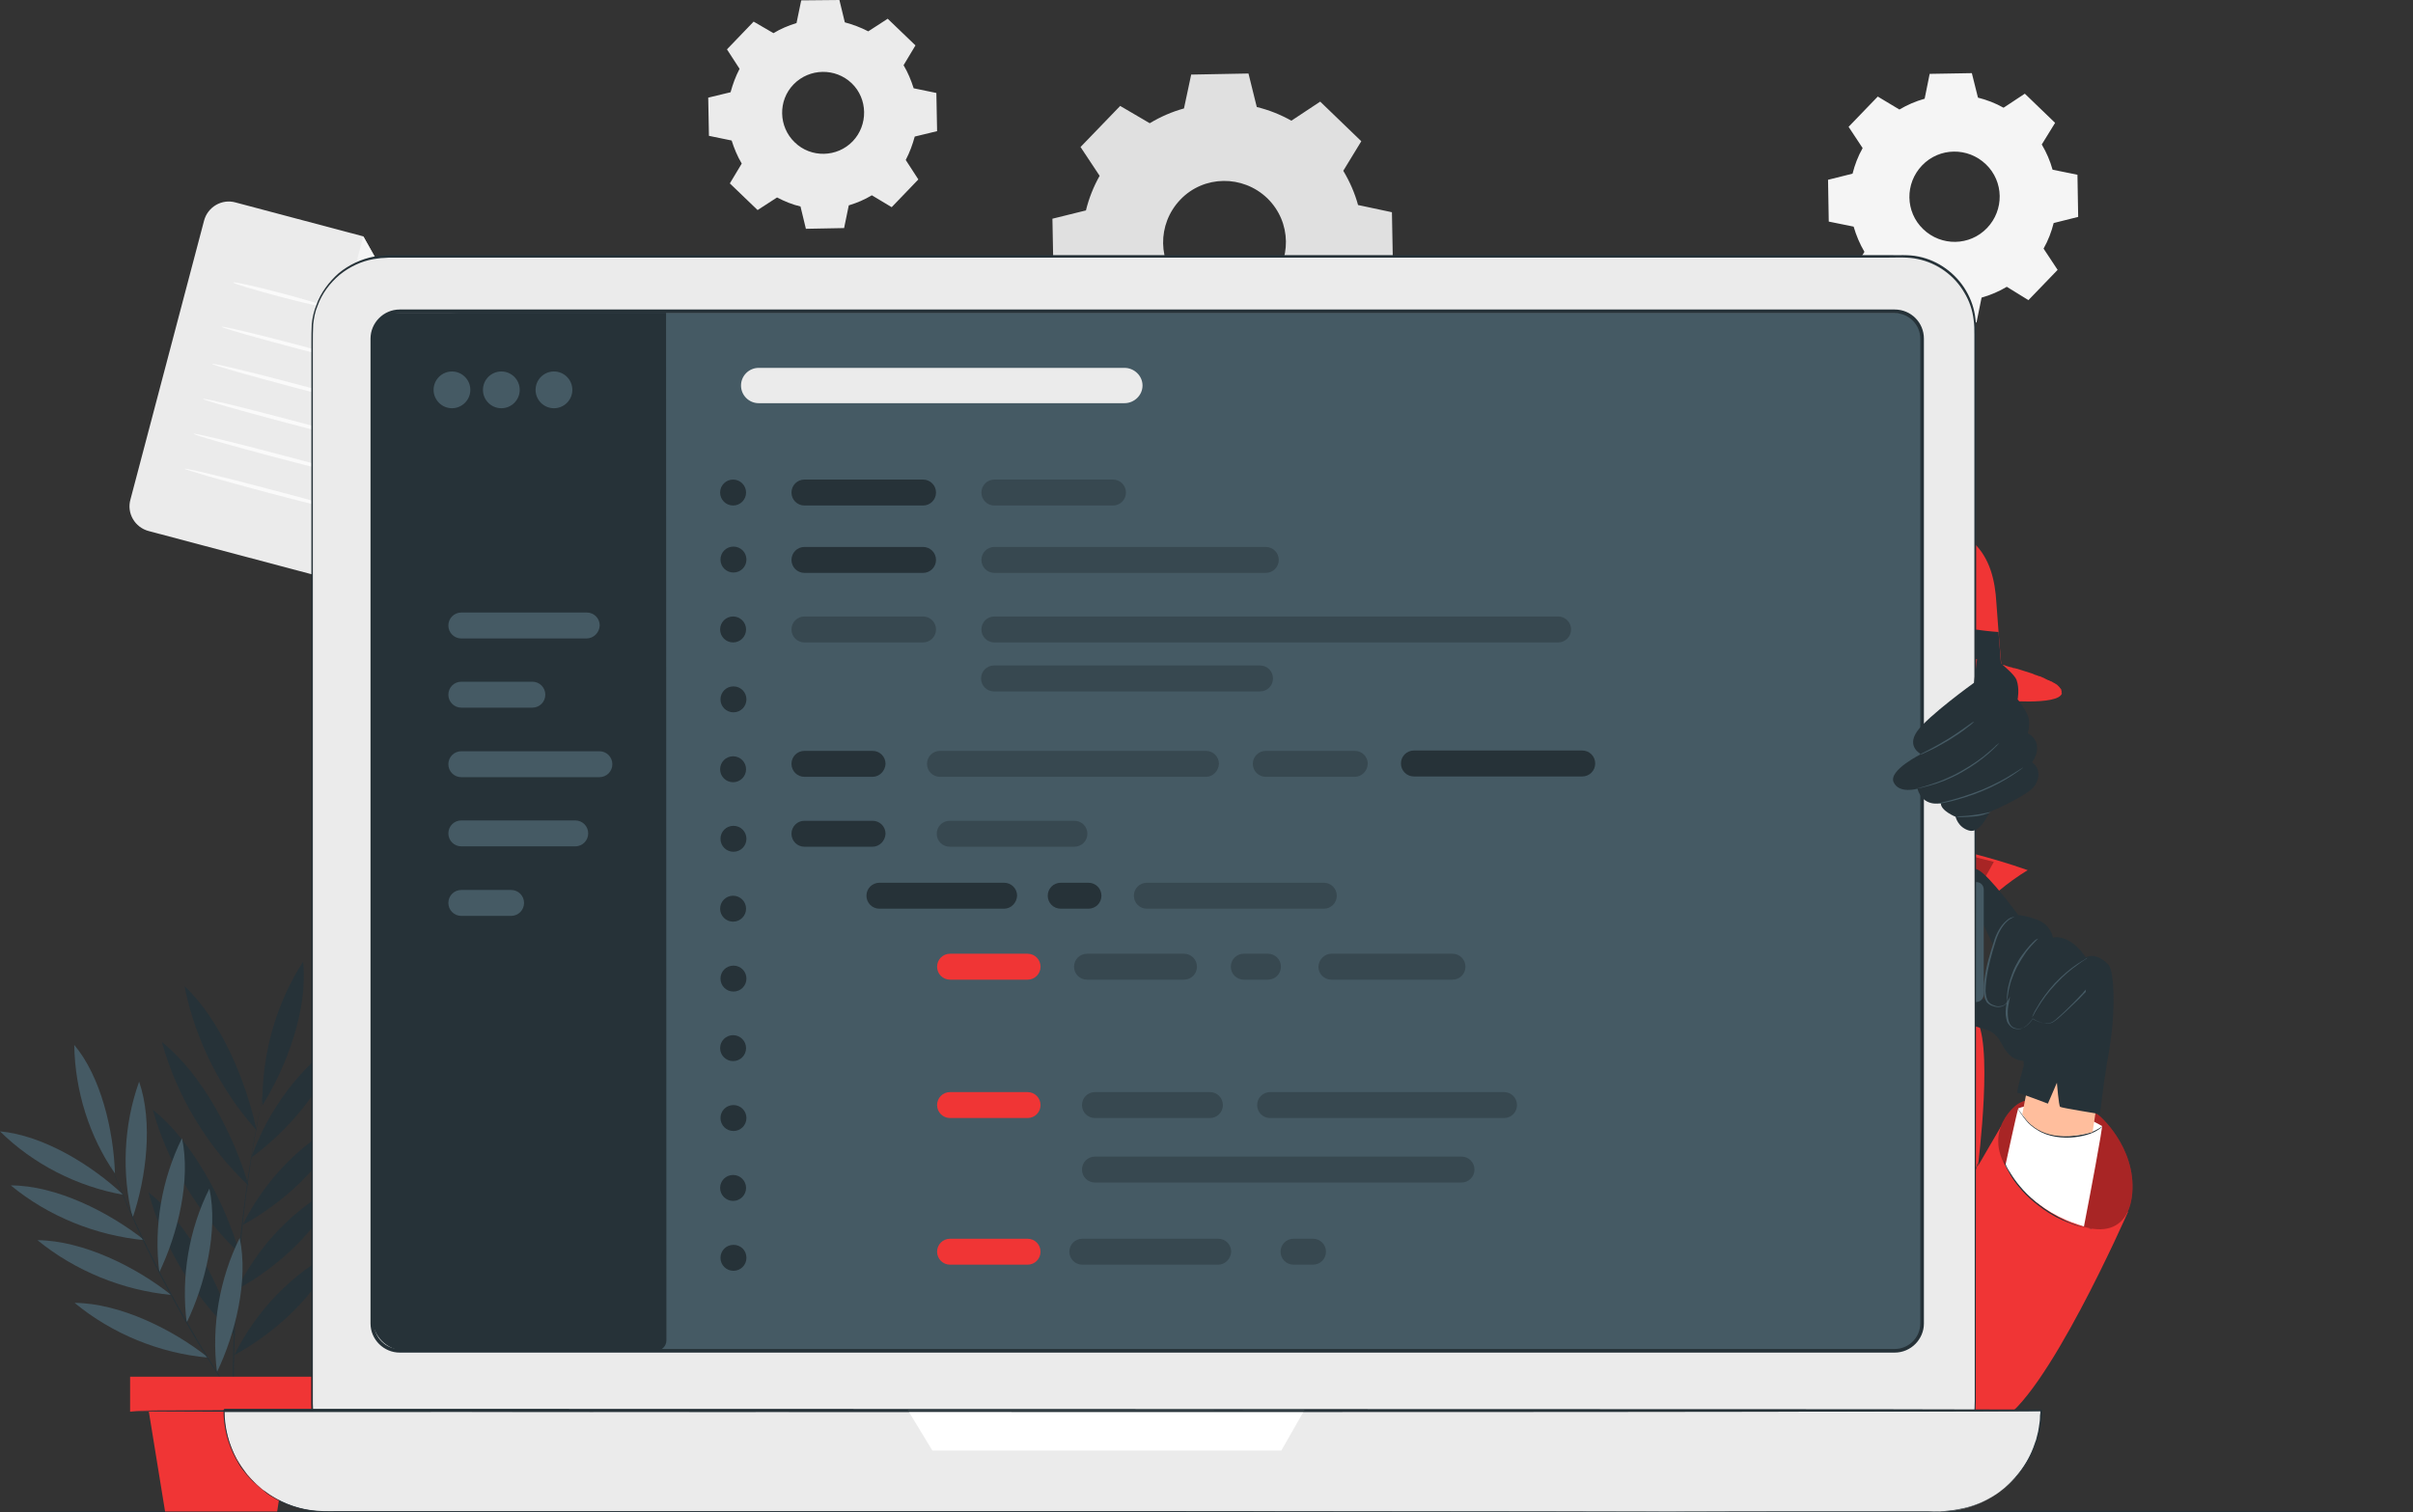 <?xml version="1.0" encoding="utf-8"?>
<!-- Generator: Adobe Illustrator 27.2.0, SVG Export Plug-In . SVG Version: 6.00 Build 0)  -->
<svg version="1.1" id="Layer_2_00000178191387531761777250000008950423724381620622_"
	 xmlns="http://www.w3.org/2000/svg" xmlns:xlink="http://www.w3.org/1999/xlink" x="0px" y="0px" viewBox="0 0 669.5 419.7"
	 style="enable-background:new 0 0 669.5 419.7;" xml:space="preserve">
<rect x="0" y="0" width="669.5" height="419.7" fill="#333333" stroke="none"/>
<style type="text/css">
	.st0{fill:#FFFFFF;}
	.st1{fill:#263238;}
	.st2{fill:#F03535;}
	.st3{opacity:0.3;enable-background:new    ;}
	.st4{fill:#FFBE9D;}
	.st5{fill:#EB996E;}
	.st6{opacity:0.4;enable-background:new    ;}
	.st7{opacity:0.3;}
	.st8{fill:#455A64;}
	.st9{fill:#E0E0E0;}
	.st10{fill:#EBEBEB;}
	.st11{fill:#F5F5F5;}
	.st12{fill:#FAFAFA;}
	.st13{opacity:0.2;}
		#whoisman{animation:slap 15s forwards infinite;transform-box:fill-box;transform-origin:bottom center}
      @-webkit-keyframes slap{0%{transform:translateX(0);}
      50%{transform:translateX(60%);} 
      75%{transform:translateX(-10%);} 
      100%{transform:translateX(0%);} 
      }
	#flash{animation:flash 1s forwards infinite;transform-box:fill-box;transform-origin:center center;opacity:0}
      @-webkit-keyframes flash{0%{transform:scale(0); opacity:1;}
      50%{transform:scale(1.8); opacity(1);} 
      100%{transform:scale(1.4); opacity(0);} 
      }
</style>
<g id="whoisman">
	<path class="st0" d="M470,242.4c0.2-0.7,10.4-5.7,10.4-5.7l35.3,21.7l-1,7.9c0,0,1.5,23,1,23.7c-0.5,0.7-15.3,41.8-15.6,43.3
		c-0.2,1.5,3.8,75.3,3.8,75.3h-41l-7.7-128.2L470,242.4z"/>
	<path class="st1" d="M494,301.2c0,0-10,51.6-12,65.4s-2.6,53.2-2.6,53.2h18.8c0,0,5.3-86.3,5-86.8c-0.3-0.5-2.7-31.5-2.7-31.5
		L494,301.2L494,301.2z"/>
	<path class="st1" d="M497.3,282.3c0,0,0,0.1-0.2,0.3c-0.1,0.2-0.3,0.5-0.5,0.8c-0.5,0.7-1.1,1.7-1.9,3c-0.8,1.3-1.8,2.8-3,4.5
		c-0.6,0.9-1.2,1.8-1.8,2.8c-0.6,1-1.2,2-1.9,3.1L488,297l-0.1-0.2c-2.4-3.4-4.7-7.4-6.9-11.8c-3.8-7.7-6.3-15-8.1-20.3
		c-0.9-2.6-1.6-4.8-2.1-6.3c-0.2-0.7-0.4-1.3-0.5-1.7c0-0.2-0.1-0.3-0.1-0.5c0-0.1,0-0.2,0-0.2c0,0,0,0,0.1,0.1
		c0,0.1,0.1,0.3,0.2,0.4c0.1,0.4,0.4,1,0.6,1.7c0.5,1.5,1.3,3.6,2.2,6.3c1.9,5.3,4.5,12.6,8.2,20.2c2.2,4.4,4.6,8.5,6.9,11.8h-0.3
		c0.7-1.1,1.3-2.1,1.9-3.1c0.6-1,1.2-1.9,1.8-2.8c1.2-1.7,2.2-3.2,3-4.5c0.8-1.2,1.5-2.2,2-2.9c0.2-0.3,0.4-0.6,0.5-0.8
		C497.2,282.4,497.3,282.3,497.3,282.3L497.3,282.3z"/>
	<path class="st2" d="M466.1,260.5c0,0,14.6,63.5,15.7,96c1,32.4,0.2,62.4,0.4,63.2l-18.6-0.2l-10.7-155.1L466.1,260.5L466.1,260.5z
		"/>
	<g>
		<path class="st2" d="M515.6,312.1c-0.1,0.6-0.3,1.2-0.4,1.9L515.6,312.1z"/>
		<path class="st2" d="M562.6,241.5c-10.3-3.6-20.9-6.3-31.6-7.9l-15.4,78.5c3.4-16,13.1-30.7,26.7-39.9c-1.5-1.4-3.7-2-5.6-1.5
			C542.1,258.7,551.3,248.4,562.6,241.5L562.6,241.5z"/>
		<path class="st3" d="M553.2,239.2c-1.9,3.5-4.6,8.6-10.8,14.9c-6.3,6.3-23.3,40.3-23.3,40.3l11.9-60.8L553.2,239.2L553.2,239.2z"
			/>
	</g>
	<g>
		<g>
			<g>
				<path class="st1" d="M481.2,215.2c-0.5-8-1-16-0.2-23.9s3.1-15.9,7.6-22.4c0.7-1,6-7.5,7.2-7.1c0.8,0.3-3.1,6.6-2.8,7.5
					c2.3,7.9,1.3,16.5-1.4,24.3S485.5,208.1,481.2,215.2"/>
				<path class="st4" d="M526.6,156.9l1.8,0.6c17.8,5.5,28.4,23.8,24.3,42c-3.8,16.9-8.2,35.6-11.1,44.4
					c-5.9,18.3-25.2,15.4-25.2,15.4c0,0-4,14.1-4,14.1l-14.8,7.8l-24.3-37.5l14.6-58.3C492.2,165.9,507.2,152.1,526.6,156.9
					L526.6,156.9z"/>
				<path class="st5" d="M516.4,259.3c0,0-11.8-2.9-21.7-14.5c0,0,1.5,15.6,20.3,19.6L516.4,259.3L516.4,259.3z"/>
				<path class="st1" d="M539,214c-0.4,1.4-1.9,2.2-3.3,1.9c-1.5-0.4-2.3-1.8-2-3.2c0.4-1.4,1.9-2.2,3.3-1.9
					C538.5,211.2,539.4,212.6,539,214z"/>
				<path class="st1" d="M515.1,208.2c-0.4,1.4-1.9,2.2-3.4,1.9c-1.5-0.4-2.4-1.8-2-3.2c0.4-1.4,1.9-2.2,3.3-1.9
					C514.6,205.3,515.5,206.8,515.1,208.2z"/>
				<path class="st1" d="M546.7,207.5c-0.4,0.2-2-1.8-4.8-2.7c-2.8-0.9-5.3-0.1-5.5-0.5c-0.1-0.2,0.4-0.7,1.5-1.1
					c1.1-0.4,2.8-0.5,4.5,0c1.8,0.6,3,1.7,3.7,2.6C546.8,206.7,546.9,207.4,546.7,207.5L546.7,207.5z"/>
				<path class="st1" d="M519,201.7c-0.5,0.2-2.5-2.1-4.8-2.7c-2.8-0.9-5.3-0.1-5.5-0.5c-0.1-0.2,0.4-0.7,1.5-1.1
					c1.1-0.4,2.8-0.5,4.5,0c1.8,0.6,3,1.7,3.7,2.6C519.1,200.9,519.2,201.6,519,201.7L519,201.7z"/>
				<path class="st1" d="M521.8,223.2c0-0.2,1.9,0.1,4.8,0.6c0.7,0.1,1.5,0.2,1.7-0.2c0.3-0.5,0.3-1.3,0.2-2.3
					c-0.1-1.9-0.3-4-0.4-6.1c-0.5-8.7-0.7-15.8-0.3-15.8s1.1,7,1.6,15.8c0.1,2.1,0.2,4.2,0.3,6.1c0,0.9,0.2,2-0.5,2.9
					c-0.4,0.5-1,0.7-1.5,0.7c-0.5,0-0.9-0.1-1.3-0.2C523.5,223.9,521.7,223.4,521.8,223.2L521.8,223.2z"/>
				<path class="st1" d="M521.2,198.5c-0.6,0.6-3.2-0.8-6.5-1.7c-3.4-1-6.3-1.1-6.5-1.9c-0.1-0.4,0.7-0.9,2-1.2
					c1.3-0.3,3.3-0.3,5.3,0.2c2,0.6,3.7,1.6,4.6,2.5C521.1,197.3,521.5,198.2,521.2,198.5z"/>
				<path class="st1" d="M548,197.4c-0.6,0.7-3,0-5.9-0.1c-2.9-0.1-5.3,0.4-5.9-0.2c-0.2-0.3,0.1-1,1.2-1.6c1-0.6,2.8-1.1,4.8-1.1
					c2,0.1,3.7,0.7,4.7,1.4C547.9,196.4,548.2,197.1,548,197.4L548,197.4z"/>
				<path class="st4" d="M485.2,199.5c-0.3-0.2-11.4-7.6-14.9,5c-3.5,12.7,9.9,13.6,10,13.2S485.2,199.5,485.2,199.5L485.2,199.5z"
					/>
				<path class="st5" d="M478.8,212.2c0-0.1-0.3,0.1-0.7,0.2c-0.4,0.1-1.1,0-1.7-0.4c-1.2-0.9-1.7-3.3-1.2-5.6
					c0.3-1.2,0.8-2.2,1.5-3c0.6-0.8,1.4-1.3,2.1-1.2c0.7,0,1.1,0.6,1.1,1c0.1,0.4-0.1,0.6,0,0.7c0,0,0.3-0.1,0.4-0.7
					c0-0.3,0-0.6-0.3-0.9c-0.2-0.3-0.6-0.6-1.1-0.7c-1-0.2-2.1,0.4-2.9,1.3c-0.8,0.9-1.4,2-1.7,3.3c-0.6,2.6,0,5.3,1.7,6.4
					c0.8,0.5,1.6,0.4,2.1,0.2C478.6,212.5,478.8,212.2,478.8,212.2L478.8,212.2z"/>
				<path class="st1" d="M550.1,176.3c2.4-0.6-2-8.9-6.5-12.5c-6.7-5.5-17.8-10.7-25.3-10.6c-9.1,0.1-17.3,2.5-23.6,9.1
					c-6.3,6.6-10.3,15.1-12.4,24c-0.6,2.7-1.1,5.6-0.3,8.2c1,3.3,4,5.9,2.8,9.8c-0.4,1.4-0.4,2.9,0.3,4.2c1.7,3.1,5.1,1.5,7-0.4
					c4.1-4.2,6-10.1,7.8-15.7c1.2-4,2.5-8.1,2.4-12.3c-0.1-2.3-0.5-4.6-0.5-6.8c0.1-2.3,0.8-4.7,2.6-6.1c0.3-0.2,0.8-0.5,1.3-0.8
					c4.4-2.2,9.7-1.8,13.8,1c6.5,4.4,17.7,11.5,21.5,9.9c5.5-2.3,7.2-4.2,7.2-4.2L550.1,176.3L550.1,176.3z"/>
			</g>
			<path class="st1" d="M510.2,227.5c0-0.2,0.5-0.6,1.4-0.6c0.9,0,2.2,0.3,3.3,1.1c1.1,0.8,1.8,1.8,2.2,2.5c0.4,0.7,0.5,1.3,0.3,1.4
				c-0.2,0.2-0.7-0.1-1.3-0.6s-1.4-1.2-2.3-1.9c-0.9-0.6-1.8-1.1-2.4-1.3C510.7,227.9,510.3,227.8,510.2,227.5L510.2,227.5z"/>
		</g>
		<path class="st6" d="M481.5,188.4c0,0,16.7,13.3,40.3,16.4c23.6,3.1,30.1-2.1,30.1-2.1c0.9-3.3,1.4-6.4,1.6-9.4
			c0,0-69.4-15.1-69.8-14.6S481.5,188.5,481.5,188.4L481.5,188.4z"/>
		<path class="st2" d="M521.1,145.1c-2,0.2-15.1-5.4-22-2.5c-6.9,2.9-18.1,32.3-18.1,32.3l-2,4.8l77,12.9c0,0-1.3-13.6-2.1-25.4
			C553.2,155.2,548.4,142.1,521.1,145.1z"/>
		<path class="st1" d="M546.5,155.5c0,0-0.4-0.1-1.1-0.4c-0.7-0.3-1.7-0.8-2.9-1.3c-2.4-1.1-5.8-2.5-9.6-3.9
			c-3.8-1.5-7.2-2.7-9.7-3.6c-1.2-0.4-2.2-0.8-3-1.1c-0.7-0.3-1.1-0.4-1.1-0.4c0,0,0.4,0.1,1.1,0.3c0.7,0.2,1.7,0.6,3,1
			c2.5,0.8,6,2.1,9.8,3.5c3.8,1.5,7.2,2.9,9.6,4.1c1.2,0.6,2.2,1,2.8,1.4C546.1,155.3,546.5,155.5,546.5,155.5L546.5,155.5z"/>
		<path class="st1" d="M555.2,184.4c-24-0.8-50.3-5.1-73.1-12.8l3.9-8.6c0,0,53.2,11.5,68.5,12.4L555.2,184.4L555.2,184.4z"/>
		<path class="st3" d="M485.5,224.2l16-37.8c-6.9-1.1-13.2-2.5-18.8-4.1c0,0-2.3,8.3-2,15.2c0,0-7.7-2.9-10.4,7
			c-2.7,9.9,4.9,13.1,9.5,13.3l-0.6,2.4L485.5,224.2L485.5,224.2z"/>
		<g>
			<path class="st2" d="M572,192.2c0-0.1,0-0.2,0-0.3c0,0,0,0,0-0.1c0-0.1-0.1-0.2-0.1-0.3c0,0,0-0.1,0-0.1c0-0.1-0.1-0.2-0.2-0.3
				c0,0,0-0.1-0.1-0.1c-0.1-0.1-0.1-0.2-0.2-0.3c0,0,0,0-0.1-0.1c-0.1-0.1-0.2-0.2-0.3-0.3c0,0-0.1-0.1-0.1-0.1
				c-0.1-0.1-0.2-0.2-0.4-0.3c0,0-0.1-0.1-0.2-0.1c-0.1-0.1-0.2-0.2-0.3-0.2c-0.1,0-0.1-0.1-0.2-0.1c-0.2-0.1-0.3-0.2-0.5-0.3
				c-0.1-0.1-0.2-0.1-0.3-0.1c-0.1-0.1-0.2-0.1-0.4-0.2c-0.1-0.1-0.2-0.1-0.3-0.1c-0.2-0.1-0.4-0.2-0.6-0.3
				c-0.1-0.1-0.3-0.1-0.4-0.2c-0.1-0.1-0.2-0.1-0.4-0.2c-0.2-0.1-0.5-0.2-0.7-0.3c-0.1-0.1-0.2-0.1-0.4-0.1
				c-0.2-0.1-0.3-0.1-0.5-0.2c-0.1,0-0.2-0.1-0.3-0.1c-0.3-0.1-0.7-0.2-1-0.4c-0.1,0-0.2-0.1-0.3-0.1c-0.7-0.2-1.5-0.5-2.2-0.7
				c-0.1,0-0.2-0.1-0.3-0.1c-0.5-0.2-1.1-0.3-1.6-0.5c0,0,0,0-0.1,0c-0.3-0.1-0.6-0.2-0.9-0.2c-0.1,0-0.1,0-0.2-0.1
				c-0.6-0.1-1.2-0.3-1.8-0.5c-0.1,0-0.2,0-0.2-0.1c-0.3-0.1-0.7-0.2-1-0.2l0,0c-6.9-1.7-15.9-3.4-27.2-5.1l-16-3.1l-1,2.3
				c0,0-6.6,0.5-12.5,2.9c-3.9,1.5-3.2,3-2.6,3.8c21.9,4.2,58.4,9,58.4,9s16.7,1.7,17.6-1.9C571.9,192.5,572,192.4,572,192.2
				C572,192.3,572,192.2,572,192.2L572,192.2z"/>
			<path class="st3" d="M515.2,168.9c0,0,9-18.6,6.1-21.5c-1.2-1.2-4.7-3.1-8.6-4.4c-4.2-1-9.1-1.8-12.7-0.7c-1.1,0.4-2.1,1-3,1.9
				c0,0,0,0.1-0.1,0.1c-0.2,0.2-0.4,0.4-0.5,0.6c0,0,0,0.1-0.1,0.1c-0.2,0.2-0.4,0.4-0.5,0.6c0,0-0.1,0.1-0.1,0.1
				c-0.2,0.2-0.3,0.4-0.5,0.6c-0.1,0.1-0.1,0.2-0.2,0.2c-0.1,0.2-0.2,0.3-0.4,0.5c-0.1,0.1-0.2,0.3-0.3,0.5
				c-0.1,0.1-0.1,0.2-0.2,0.3c-4.1,6-8.4,15.7-10.9,21.7c-0.4,0.9-0.5,1.4-0.5,1.4h0c0,0,0,0,0,0l-1.1-0.2l30.6,5.9L515.2,168.9
				L515.2,168.9z"/>
			<path class="st2" d="M498.6,181.6c5.9-2.3,12.5-2.9,12.5-2.9l1-2.3l-30.6-5.9c0,0-24.5-3.4-11.2,5.9c0.6,0.4,3.1,2.9,12.4,5.9
				c2.8,0.9,7.5,2,13.2,3.1C495.4,184.7,494.7,183.2,498.6,181.6L498.6,181.6z"/>
			<path class="st3" d="M498.6,181.6c5.9-2.3,12.5-2.9,12.5-2.9l1-2.3l-30.6-5.9c0,0-24.5-3.4-11.2,5.9c0.6,0.4,3.1,2.9,12.4,5.9
				c2.8,0.9,7.5,2,13.2,3.1C495.4,184.7,494.7,183.2,498.6,181.6L498.6,181.6z"/>
		</g>
	</g>
	<path class="st3" d="M479.8,217.8c0,0,35.4,18.7,30.9,22.7S490,259.6,490,259.6s8.2,7.5,6.6,11.4c-1.5,3.9-14.1,38.8-17,64
		c0,0-4.1-14.7-3.7-27.5c0.5-12.8-1.4-69.8-1.4-69.8l4.7-17.4L479.8,217.8L479.8,217.8z"/>
	<path class="st2" d="M450.6,252.8c1.5-0.3,17.8-14.9,17.8-14.9l-0.9-25.1c0,0,32.5,19.6,36.4,25.7l-18.4,19.8l4.5,7.5
		c0,0-13.7,33.8-11.1,66S450.6,252.8,450.6,252.8L450.6,252.8z"/>
	<path class="st2" d="M531.1,273.1c1.3-0.5-16.9-7.2-16.9-7.2s-21.3,80.6-21.3,109c0,0-6.6,45.3-5.6,44.9c1.1-0.4,43.8,0,43.8,0
		c-0.5-0.8-1.7-99-2.1-100.4S529.8,273.6,531.1,273.1z"/>
	<path class="st2" d="M555.2,312.6l-6.4,11c0,0,4.6-36.2-1-41.2c-5.6-5-17.2-12.1-18.6-12.5c-1.4-0.4-5.1,101.3-1,113.6
		s13.5,16.4,26.3,11c12.8-5.4,35.9-58.1,35.9-58.1L555.2,312.6L555.2,312.6z"/>
	<path class="st2" d="M559.1,307c-0.8,0.7-12.2,10.4,3.8,24.2c16,13.8,27.6,12.8,28.7,0s-9.2-21.9-9.8-22S565.4,301.5,559.1,307z"/>
	<path class="st3" d="M559.1,307c-0.8,0.7-12.2,10.4,3.8,24.2c16,13.8,27.6,12.8,28.7,0s-9.2-21.9-9.8-22S565.4,301.5,559.1,307z"/>
	<path class="st0" d="M563,332.1c5.8,5,10.9,7,15.2,8.3c1.6-8.2,5.3-27.8,5-27.9c-0.3-0.1-13.7-8.4-23.2-4.9
		c-0.2,0.1-3.6,15.9-3.6,15.9C557.7,325.9,559.9,329.4,563,332.1L563,332.1z"/>
	<path class="st1" d="M531.6,367c0,0,0-0.2,0-0.5c0-0.4,0.1-0.8,0.1-1.4c0-0.3,0-0.6,0.1-1s0.1-0.8,0.2-1.2c0.2-0.9,0.2-1.8,0.5-2.9
		c0.2-1.1,0.5-2.2,0.9-3.4c0.3-1.2,0.8-2.5,1.3-3.9c1-2.7,2.3-5.6,3.7-8.5c1.5-3,2.9-5.8,4.2-8.3c1.3-2.5,2.5-4.8,3.4-6.8
		c0.5-1,0.9-1.9,1.2-2.6c0.4-0.8,0.7-1.5,0.9-2c0.2-0.5,0.4-1,0.5-1.3c0.1-0.3,0.2-0.4,0.2-0.4s0,0.2-0.1,0.5
		c-0.1,0.3-0.3,0.8-0.5,1.3c-0.2,0.6-0.5,1.3-0.8,2c-0.3,0.8-0.7,1.7-1.2,2.7c-0.9,2-2,4.3-3.3,6.8c-1.3,2.5-2.8,5.3-4.2,8.3
		c-1.5,3-2.7,5.8-3.7,8.5c-0.5,1.3-1,2.6-1.3,3.8c-0.4,1.2-0.7,2.4-0.9,3.4c-0.3,1-0.4,2-0.6,2.9c-0.1,0.4-0.2,0.8-0.2,1.2
		c0,0.4-0.1,0.7-0.1,1c-0.1,0.6-0.1,1-0.2,1.4C531.7,366.8,531.6,367,531.6,367L531.6,367z"/>
	<path class="st1" d="M534.6,374.8c0,0-0.1-0.4-0.2-1s-0.2-1.6-0.3-2.8c-0.2-2.4-0.2-5.7,0-9.3c0.3-3.6,0.8-6.9,1.4-9.2
		c0.3-1.2,0.5-2.1,0.7-2.7c0.2-0.6,0.3-1,0.3-1s0,0.4-0.2,1c-0.2,0.6-0.4,1.6-0.6,2.7c-0.5,2.3-1,5.6-1.3,9.2
		c-0.3,3.6-0.2,6.9-0.1,9.3c0,1.2,0.1,2.1,0.2,2.8C534.6,374.4,534.7,374.8,534.6,374.8L534.6,374.8z"/>
	<path class="st1" d="M535.4,276.4c0,0,0,0.1-0.1,0.2c-0.1,0.2-0.2,0.4-0.4,0.7c-0.4,0.6-0.9,1.5-1.6,2.6c-1.4,2.3-3.4,5.6-5.9,9.7
		c-2.5,4.1-5.4,9-8.5,14.5c-1.6,2.8-3.2,5.7-4.7,8.8c-1.5,3.1-3,6.3-4.4,9.7c-5.8,13.4-9.9,26-12.7,35.2c-1.4,4.6-2.4,8.3-3.1,10.9
		c-0.3,1.3-0.6,2.3-0.8,3c-0.1,0.3-0.1,0.6-0.2,0.8s-0.1,0.3-0.1,0.3c0,0,0-0.1,0-0.3c0-0.2,0.1-0.4,0.2-0.8c0.1-0.7,0.4-1.7,0.7-3
		c0.6-2.6,1.6-6.4,3-11c2.7-9.2,6.9-21.8,12.6-35.3c1.4-3.4,2.9-6.6,4.4-9.7c1.5-3.1,3.2-6,4.7-8.8c3.1-5.5,6.1-10.4,8.6-14.5
		s4.6-7.4,6-9.6c0.7-1.1,1.3-2,1.7-2.6c0.2-0.3,0.3-0.5,0.4-0.7C535.4,276.4,535.4,276.4,535.4,276.4L535.4,276.4z"/>
	<path class="st3" d="M494.7,365.3c0.2-0.8,14.5-44,25.1-58.5s13.9-22.6,13.6-22.6s10.7-1.8,10.7-1.8l-7-9c0,0-20.2,31.7-29,52.5
		C499.6,346,494.7,365.3,494.7,365.3L494.7,365.3z"/>
	<path class="st3" d="M468.4,238l-0.9-25.1c6,3.5,14.2,8.9,22.9,14.7c0.4,1.3-18,21-17.6,23.8c4.9,30.8,19.1,137.4,14.6,168.4h-17.7
		l-17-168.4L468.4,238L468.4,238z"/>
	<path class="st1" d="M538.4,303.6c0,0,0,0.1,0,0.2c0,0.2-0.1,0.4-0.1,0.6c-0.1,0.6-0.3,1.4-0.5,2.5c-0.5,2.1-1.2,5.2-1.9,9.1
		c-1.5,7.7-3.4,18.4-4.8,30.3c-0.7,6-1.2,11.6-1.6,16.8c-0.4,5.2-0.7,9.8-0.6,13.8c0.1,3.9,0.6,7.1,1.1,9.2c0.1,0.5,0.3,1,0.4,1.4
		c0.1,0.4,0.2,0.8,0.3,1c0.1,0.3,0.2,0.5,0.2,0.6c0,0.1,0.1,0.2,0.1,0.2c0,0-0.5-1.1-1.1-3.2c-0.6-2.1-1.1-5.3-1.3-9.2
		c-0.2-3.9,0.2-8.6,0.5-13.8c0.4-5.2,0.9-10.9,1.6-16.8c1.4-11.9,3.3-22.6,5-30.3c0.8-3.8,1.5-6.9,2-9.1c0.3-1,0.5-1.9,0.6-2.5
		c0.1-0.3,0.1-0.5,0.2-0.6C538.4,303.7,538.4,303.6,538.4,303.6L538.4,303.6z"/>
	<path class="st1" d="M506.8,296c0,0-0.5-0.7-1.1-2c-0.7-1.3-1.6-3-2.5-5c-0.5-1-0.9-1.9-1.3-2.8c-0.2-0.4-0.4-0.8-0.6-1.2
		c-0.2-0.4-0.4-0.7-0.6-1c-0.8-1.2-1.2-2-1.2-2c0,0,0.6,0.7,1.4,1.9c0.2,0.3,0.4,0.6,0.6,1c0.2,0.4,0.4,0.8,0.6,1.2
		c0.4,0.9,0.9,1.8,1.4,2.8c0.9,1.9,1.8,3.6,2.4,5C506.5,295.2,506.8,296,506.8,296L506.8,296z"/>
	<path class="st1" d="M494.4,301.9c-0.7-0.6-3.5-9.9-3.5-9.9s4-6.1,4.1-6.3c0.1-0.1,6.8,0.4,6.9,0.5c0.1,0.1,3.7,7.5,3.7,7.5
		s-4.6,7.5-5.2,8.1S494.5,301.9,494.4,301.9L494.4,301.9z"/>
	<g class="st7">
		<path d="M536.3,312.7c1.7,4,1.8,7.7,1.5,12.1c-0.3,4.3-1.3,8.6-2.2,12.9c-2.3,9.9-4.1,18.2-6.7,28c0,0,1.7-11.9,1.8-20.1
			S536.3,312.7,536.3,312.7L536.3,312.7z"/>
	</g>
	<path class="st1" d="M583.2,312.7c0,0-0.1,0.1-0.2,0.2c-0.1,0.1-0.3,0.3-0.6,0.5c-0.6,0.4-1.4,0.9-2.6,1.3
		c-2.3,0.8-5.7,1.4-9.4,0.8c-1.8-0.3-3.6-0.9-5-1.8c-1.4-0.8-2.5-1.8-3.3-2.8c-0.8-0.9-1.3-1.8-1.7-2.3c-0.2-0.3-0.3-0.5-0.4-0.7
		c-0.1-0.2-0.1-0.2-0.1-0.2c0.1,0,0.7,1.3,2.4,3.1c0.8,0.9,1.9,1.9,3.3,2.6c1.4,0.8,3,1.4,4.8,1.7c3.6,0.5,7,0,9.3-0.7
		C582,313.7,583.1,312.6,583.2,312.7L583.2,312.7z"/>
	<path class="st1" d="M580.5,341c0,0-0.1,0-0.3,0c-0.3,0-0.6-0.1-0.9-0.1c-0.8-0.1-2-0.4-3.4-0.8c-1.4-0.5-3-1.1-4.8-2
		c-0.9-0.4-1.8-1-2.7-1.5c-0.9-0.6-1.8-1.2-2.7-1.9c-3.6-2.7-6.3-5.9-7.8-8.4c-0.7-1.3-1.3-2.3-1.6-3.1c-0.1-0.4-0.2-0.6-0.3-0.9
		c-0.1-0.2-0.1-0.3-0.1-0.3c0,0,0.1,0.1,0.2,0.3c0.1,0.2,0.2,0.5,0.4,0.9c0.3,0.8,0.9,1.8,1.7,3c1.6,2.5,4.2,5.6,7.8,8.3
		c0.9,0.7,1.8,1.3,2.7,1.9c0.9,0.5,1.8,1.1,2.6,1.5c1.7,0.9,3.3,1.6,4.7,2.1c1.4,0.5,2.5,0.8,3.3,0.9c0.4,0.1,0.7,0.1,0.9,0.2
		C580.4,340.9,580.5,340.9,580.5,341L580.5,341z"/>
	<g>
		<path class="st4" d="M563.3,299.2c-0.4,0.3-2.2,10-2.2,10c3.6,5.9,10.2,7.5,19.5,5l1.6-10.6l-12.2-7.8L563.3,299.2L563.3,299.2z"
			/>
		<path class="st1" d="M582.6,309.2c0.3-0.8,0.5-5.6,2.5-17.1c2.1-11.9,1.4-22.5,0-24.2c-1.4-1.7-4.2-3.4-6.4-2.2c0,0-4-6.4-9.1-5.5
			c0,0-0.5-3.5-4.3-4.9s-5.3-1.3-5.3-1.3s-8.2-11.2-11.2-12.6s-6,0.8-3.9,4.4s8.1,16.5,8.1,16.5s8.5,24.4,8.5,33.5
			c0,0-2.2,7.5-1.7,7.5s8.4,3,8.4,3l2.5-5.8c0,0,0.5,6.4,0.9,6.7S582.7,309.2,582.6,309.2L582.6,309.2z"/>
		<path class="st1" d="M540.4,277.2c-0.5,0.1-6,1.2-3.4,4.8c0,0,0.4,0.4,3.4,1.2c3,0.8,4.1,0.4,6.3,1.2c3.5,1.3,5.2,1.1,7.2,3.1
			c2,2,2.7,7.5,9,6.9c6.3-0.7,12-8.1,9.1-12S543.9,276.3,540.4,277.2L540.4,277.2z"/>
		<path class="st1" d="M558.9,254.1c-0.8,0-3.7,1.2-5.4,6.5c-1.7,5.3-4.8,16-1.2,17.9s4.8-0.9,4.8-0.9s-3.2,8.5,2.1,7.6
			c3.4-0.6,4.8-2.7,4.8-2.7s3.4,2.3,5.7,0.8s9.2-8.7,9.2-8.7L558.9,254.1L558.9,254.1z"/>
		<path class="st8" d="M578.8,274.5c0,0-0.1,0.1-0.2,0.3c-0.2,0.2-0.4,0.4-0.7,0.8c-0.6,0.6-1.5,1.6-2.7,2.8
			c-1.2,1.2-2.6,2.6-4.3,4.1c-0.4,0.4-0.9,0.8-1.4,1.1c-0.5,0.3-1.2,0.5-1.9,0.4c-1.3,0-2.6-0.6-3.8-1.3l0.2,0
			c-0.7,0.9-1.4,1.8-2.4,2.4c-0.2,0.2-0.5,0.3-0.8,0.4s-0.6,0.1-0.9,0.1c-0.6,0-1.3-0.1-1.8-0.5c-0.5-0.4-0.9-0.9-1.2-1.5
			c-0.2-0.6-0.3-1.2-0.4-1.9c-0.1-1.3,0.1-2.6,0.4-3.9c0,0,0,0,0-0.1l0.3,0.1c-0.3,0.6-0.7,1-1.2,1.3c-0.5,0.3-1.1,0.4-1.7,0.4
			c-0.6,0-1.1-0.2-1.7-0.4c-0.5-0.2-1-0.5-1.4-1c-0.6-1-0.8-2.1-0.8-3.1c0-1,0-2.1,0.2-3.1c0.5-4,1.6-7.4,2.5-10.2
			c0.8-2.9,2.2-5,3.5-6.1c0.6-0.6,1.2-0.9,1.7-1c0.2-0.1,0.4-0.1,0.5-0.1c0.1,0,0.2,0,0.2,0c0,0-0.2,0-0.6,0.2
			c-0.4,0.2-1,0.5-1.6,1.1c-1.2,1.1-2.5,3.2-3.3,6.1c-0.9,2.9-1.9,6.3-2.4,10.2c-0.1,1-0.2,2-0.2,3c0.1,1,0.2,2.1,0.8,2.9
			c0.3,0.4,0.7,0.7,1.2,0.9c0.5,0.2,1,0.4,1.5,0.4c0.5,0,1.1-0.1,1.5-0.3c0.5-0.2,0.8-0.7,1.1-1.1l0.7-1.3l-0.3,1.5c0,0,0,0,0,0.1
			c-0.3,1.2-0.4,2.5-0.3,3.8c0.1,1.2,0.4,2.5,1.4,3.1c0.5,0.3,1,0.4,1.6,0.4c0.6,0,1.1-0.1,1.6-0.4c1-0.6,1.7-1.4,2.3-2.3l0.1-0.1
			l0.1,0.1c1.1,0.7,2.4,1.2,3.7,1.3c0.6,0,1.2-0.1,1.7-0.4c0.5-0.3,1-0.7,1.4-1c1.7-1.5,3.2-2.9,4.3-4c1.2-1.1,2.1-2,2.7-2.7
			c0.3-0.3,0.5-0.5,0.7-0.7C578.7,274.5,578.7,274.5,578.8,274.5L578.8,274.5z"/>
		<path class="st8" d="M565.5,260.5c0,0-0.8,0.8-2,2.1c-0.6,0.7-1.3,1.5-1.9,2.5c-0.7,1-1.3,2.1-2,3.3c-0.6,1.2-1.1,2.4-1.5,3.6
			c-0.4,1.1-0.6,2.2-0.8,3c-0.3,1.8-0.4,2.9-0.5,2.9c0,0,0-0.3,0-0.8c0-0.5,0.1-1.2,0.2-2.1c0.1-0.9,0.4-2,0.7-3.1
			c0.4-1.1,0.8-2.4,1.4-3.6c0.6-1.2,1.3-2.4,2-3.3c0.7-1,1.4-1.8,2-2.5c0.6-0.7,1.2-1.2,1.5-1.5S565.5,260.5,565.5,260.5z"/>
		<path class="st8" d="M579.1,265.9c0,0-0.2,0.2-0.7,0.5s-1.2,0.8-2,1.4c-1.7,1.2-3.9,3-6,5.3c-2.2,2.3-3.8,4.6-4.9,6.4
			c-0.5,0.9-1,1.6-1.2,2.1c-0.3,0.5-0.5,0.8-0.5,0.8c0,0,0.1-0.3,0.3-0.8c0.2-0.5,0.6-1.3,1.2-2.2c1-1.8,2.7-4.2,4.8-6.5
			c2.2-2.3,4.4-4.1,6.2-5.3c0.9-0.6,1.6-1,2.1-1.3C578.8,266,579.1,265.8,579.1,265.9L579.1,265.9z"/>
		<g>
			<rect x="538.8" y="243.6" class="st8" width="8.1" height="2.2"/>
			<path class="st8" d="M502.9,244.8h45.4c1.2,0,2.1,0.9,2.1,2.1V276c0,1.2-1,2.1-2.1,2.1h-45.4c-1.4,0-2.6-1.2-2.6-2.6v-28.1
				C500.3,245.9,501.4,244.8,502.9,244.8L502.9,244.8z"/>
			<g>
				<path class="st3" d="M514,261.3c0.2-7.4,5.9-12.9,12.7-13.2c11.6-0.5,12.2,6.4,12,13.8c-0.1,5.2-1.8,10.5-5.7,12.7
					c-1.8,1-4.9,0.5-7,0.5C519.2,274.9,513.8,268.8,514,261.3L514,261.3z"/>
				<g>
					
						<ellipse transform="matrix(0.844 -0.536 0.536 0.844 -57.899 324.272)" class="st8" cx="528.8" cy="261.7" rx="13.5" ry="13.5"/>
					<path class="st1" d="M515.3,261.3c0,0,0,0.1,0,0.2c0,0.2,0,0.4,0,0.6c0,0.3,0,0.6,0.1,1c0.1,0.4,0.1,0.9,0.2,1.4
						c0.2,1,0.7,2.3,1.4,3.6c0.7,1.3,1.8,2.7,3.3,3.9c1.5,1.2,3.4,2.2,5.5,2.6c2.2,0.4,4.6,0.4,7-0.4c1.2-0.4,2.3-1,3.4-1.7
						c0.5-0.4,1-0.8,1.5-1.2c0.5-0.5,0.9-1,1.3-1.5c1.7-2.1,2.7-4.9,2.8-7.8c0-2.9-0.8-5.7-2.4-7.9c-0.4-0.6-0.8-1.1-1.3-1.6
						c-0.5-0.5-0.9-0.9-1.5-1.3c-1-0.8-2.2-1.5-3.3-1.9c-2.3-0.9-4.8-1.1-7-0.8c-2.2,0.3-4.1,1.2-5.7,2.3c-1.5,1.1-2.7,2.4-3.5,3.7
						c-0.8,1.3-1.3,2.5-1.6,3.5c-0.2,0.5-0.2,1-0.3,1.4c-0.1,0.4-0.1,0.8-0.1,1c0,0.3,0,0.5-0.1,0.6
						C515.3,261.2,515.3,261.3,515.3,261.3c0,0,0-0.1,0-0.2c0-0.2,0-0.4,0-0.6c0-0.3,0-0.6,0.1-1c0.1-0.4,0.1-0.9,0.3-1.4
						c0.2-1,0.8-2.3,1.6-3.6c0.8-1.3,2-2.7,3.5-3.8c1.6-1.1,3.5-2.1,5.8-2.4c2.2-0.3,4.8-0.2,7.2,0.8c1.2,0.4,2.4,1.1,3.4,1.9
						c0.5,0.4,1,0.9,1.5,1.4c0.5,0.5,0.9,1,1.3,1.6c1.6,2.3,2.5,5.2,2.5,8.1c-0.1,3-1.1,5.8-2.9,8c-0.4,0.6-0.9,1-1.4,1.5
						c-0.5,0.5-1,0.9-1.6,1.3c-1.1,0.8-2.3,1.4-3.5,1.8c-2.4,0.9-5,0.8-7.2,0.4c-2.2-0.5-4.2-1.5-5.7-2.7c-1.5-1.2-2.6-2.6-3.3-4
						c-0.7-1.3-1.2-2.6-1.4-3.7c-0.1-0.5-0.2-1-0.2-1.4c-0.1-0.4-0.1-0.8-0.1-1c0-0.3,0-0.5,0-0.6
						C515.3,261.4,515.3,261.3,515.3,261.3L515.3,261.3z"/>
				</g>
				<circle class="st1" cx="528.8" cy="261.7" r="10.4"/>
				<g class="st7">
					<path class="st0" d="M536.8,261.9c0.2-1.1,0-2.4-0.3-3.5c-1.6-3.6-5.8-5.8-9.7-5.1c-0.8,0.1-1.5,0.4-2.1,0.9
						c-0.5,0.6-0.8,1.4-0.4,2.1c0.4,0.8,1.5,1,2.3,1.2c1.5,0.5,2.8,1.4,3.6,2.6c0.6,0.8,1,1.8,1.7,2.6c0.6,0.8,1.6,1.5,2.6,1.4
						C535.6,264.1,536.5,263,536.8,261.9L536.8,261.9z"/>
				</g>
			</g>
			<rect x="540.2" y="246.4" class="st9" width="6.7" height="3.7"/>
			<path class="st3" d="M502.7,244.8h0.4v33.3h-0.4c-1.3,0-2.4-1.1-2.4-2.4v-28.4C500.3,245.9,501.4,244.8,502.7,244.8L502.7,244.8z
				"/>
			<path class="st1" d="M549.3,244.7c0,0.1-3,0.2-6.6,0.2s-6.6-0.1-6.6-0.2s3-0.2,6.6-0.2S549.3,244.6,549.3,244.7z"/>
		</g>
		<g id="flash">
			<path class="st0" d="M533.7,260.9c-2.1-0.9-3.7-2.8-4.1-5.1c-0.4,2.3-2,4.2-4.1,5.1c-0.4,0.2-1.4,0.5-1.4,0.5s1,0.3,1.4,0.5
				c2.1,0.9,3.7,2.8,4.1,5.1c0.4-2.3,2-4.2,4.1-5.1c0.4-0.2,1.4-0.5,1.4-0.5S534.1,261.1,533.7,260.9z"/>
			<g>
				<path class="st0" d="M529.6,251.1c-0.5,0-0.5,1.1-0.5,1.1v1.1c0,0,0,1.1,0.5,1.1s0.5-1.1,0.5-1.1v-1.1
					C530,252.2,530,251.1,529.6,251.1z"/>
				<path class="st0" d="M529.6,268.8c-0.5,0-0.5,1.1-0.5,1.1v1.1c0,0,0,1.1,0.5,1.1s0.5-1.1,0.5-1.1v-1.1
					C530,269.9,530,268.8,529.6,268.8z"/>
			</g>
			<g>
				<path class="st0" d="M540,261.6c0-0.5-1.1-0.5-1.1-0.5h-1.1c0,0-1.1,0-1.1,0.5s1.1,0.5,1.1,0.5h1.1
					C538.9,262.1,540,262.1,540,261.6z"/>
				<path class="st0" d="M522.3,261.6c0-0.5-1.1-0.5-1.1-0.5h-1.1c0,0-1.1,0-1.1,0.5s1.1,0.5,1.1,0.5h1.1
					C521.3,262.1,522.3,262.1,522.3,261.6z"/>
			</g>
			<g>
				<path class="st0" d="M521,252.8c-0.3,0.3,1.3,1.9,1.3,1.9l1.6,1.6c0,0,1.6,1.6,1.9,1.3c0.3-0.3-1.3-1.9-1.3-1.9l-1.6-1.6
					C522.9,254.1,521.3,252.5,521,252.8z"/>
				<path class="st0" d="M538.1,252.8c0.3,0.3-1.3,1.9-1.3,1.9l-1.6,1.6c0,0-1.6,1.6-1.9,1.3c-0.3-0.3,1.3-1.9,1.3-1.9l1.6-1.6
					C536.2,254.1,537.8,252.5,538.1,252.8z"/>
			</g>
			<g>
				<path class="st0" d="M538.1,270c0.3-0.3-1.3-1.9-1.3-1.9l-1.6-1.6c0,0-1.6-1.6-1.9-1.3c-0.3,0.3,1.3,1.9,1.3,1.9l1.6,1.6
					C536.2,268.7,537.8,270.3,538.1,270z"/>
				<path class="st0" d="M521,270c-0.3-0.3,1.3-1.9,1.3-1.9l1.6-1.6c0,0,1.6-1.6,1.9-1.3c0.3,0.3-1.3,1.9-1.3,1.9l-1.6,1.6
					C522.9,268.7,521.3,270.3,521,270z"/>
			</g>
		</g>
	</g>
</g>
<g id="Background_Complete">
	<path class="st9" d="M319,34.2c3-1.8,6.2-3.2,9.5-4.1l2-9.4l15.9-0.3l2.3,9.3c3.3,0.8,6.6,2.1,9.6,3.8l8-5.3l11.4,11l-5,8.2
		c1.8,3,3.2,6.2,4.1,9.5l9.4,2l0.3,15.9l-9.3,2.3c-0.8,3.3-2.1,6.6-3.8,9.6l5.3,8l-11,11.4l-8.2-5c-3,1.8-6.2,3.2-9.5,4.1l-2,9.4
		l-15.9,0.3l-2.3-9.3c-3.3-0.8-6.6-2.1-9.6-3.8l-8,5.3l-11.4-11l5-8.2c-1.8-3-3.2-6.2-4.1-9.5l-9.4-2L292,60.7l9.3-2.3
		c0.8-3.3,2.1-6.6,3.8-9.6l-5.3-8l11-11.4L319,34.2L319,34.2L319,34.2z M327.5,55.4c-6.5,6.8-6.4,17.5,0.4,24.1
		c6.8,6.5,17.5,6.3,24.1-0.4c6.5-6.8,6.4-17.5-0.4-24.1C344.8,48.5,334,48.6,327.5,55.4z"/>
	<path class="st10" d="M214.6,9.2c2-1.2,4.1-2.1,6.4-2.8l1.3-6.3L232.9,0l1.5,6.2c2.2,0.6,4.4,1.4,6.5,2.5l5.4-3.5l7.7,7.4l-3.3,5.5
		c1.2,2,2.1,4.2,2.8,6.4l6.3,1.3l0.2,10.6l-6.2,1.5c-0.6,2.2-1.4,4.4-2.5,6.5l3.5,5.4l-7.4,7.7l-5.5-3.3c-2,1.2-4.1,2.1-6.4,2.8
		l-1.3,6.3l-10.6,0.2l-1.5-6.2c-2.2-0.5-4.4-1.4-6.5-2.5l-5.4,3.5l-7.7-7.4l3.3-5.5c-1.2-2-2.1-4.2-2.8-6.4l-6.3-1.3l-0.2-10.6
		l6.2-1.5c0.6-2.2,1.4-4.4,2.5-6.5l-3.5-5.4l7.4-7.7L214.6,9.2L214.6,9.2L214.6,9.2z M220.2,23.4c-4.4,4.5-4.2,11.8,0.3,16.1
		c4.5,4.4,11.8,4.2,16.1-0.3s4.2-11.8-0.3-16.1C231.8,18.8,224.6,18.9,220.2,23.4z"/>
	<path class="st11" d="M527,30.4c2.2-1.3,4.5-2.3,7-3l1.4-6.9l11.7-0.2l1.7,6.8c2.4,0.6,4.8,1.5,7.1,2.8l5.9-3.9l8.4,8.1l-3.7,6
		c1.3,2.2,2.3,4.5,3,7l6.9,1.4l0.2,11.7l-6.8,1.7c-0.6,2.4-1.5,4.8-2.8,7.1l3.9,5.9l-8.1,8.4l-6-3.7c-2.2,1.3-4.5,2.3-7,3l-1.4,6.9
		l-11.7,0.2l-1.7-6.8c-2.4-0.6-4.8-1.5-7.1-2.8l-5.9,3.9l-8.4-8.1l3.7-6c-1.3-2.2-2.3-4.6-3-7l-6.9-1.4l-0.2-11.6l6.8-1.7
		c0.6-2.4,1.5-4.8,2.8-7.1l-3.9-5.9l8.1-8.4L527,30.4C527,30.4,527,30.4,527,30.4z M533.3,45.9c-4.8,5-4.7,12.9,0.3,17.7
		s12.9,4.7,17.7-0.3s4.7-12.9-0.3-17.7S538.1,40.9,533.3,45.9z"/>
	<g>
		<g>
			<path class="st10" d="M97.1,162.2l-55.8-14.8c-3.9-1-6.2-5-5.1-8.8l20.4-77.3c1-3.9,5-6.2,8.8-5.1l35.4,9.4l19.9,35.5l-14.8,56
				C104.9,161,101,163.3,97.1,162.2L97.1,162.2z"/>
			<path class="st11" d="M100.8,65.6l-5.8,21.8c-0.9,3.6,1.2,7.3,4.8,8.2l20.9,5.5C120.8,101.1,100.8,65.6,100.8,65.6z"/>
			<path class="st9" d="M94.8,89.3c0,0-1.7,5.2,3.9,8.5c0.2,0.1,0.4,0.2,0.7,0.3c2.6,1.2,19.7,9.2,19.8,8.7c0.1-0.4,1.5-5.8,1.5-5.8
				l-20.9-5.5C99.9,95.6,94.7,94,94.8,89.3z"/>
		</g>
		<path class="st12" d="M90.6,85.2c-0.1,0.3-5.9-1-13.1-2.9c-7.1-1.9-12.8-3.6-12.8-3.9s5.9,1,13.1,2.9C85,83.2,90.7,84.9,90.6,85.2
			z"/>
		<path class="st12" d="M104.1,101.9c-0.1,0.3-9.7-2-21.4-5.1S61.5,91,61.5,90.7c0.1-0.3,9.7,2,21.4,5.1S104.1,101.6,104.1,101.9z"
			/>
		<path class="st12" d="M105.2,113.2c-0.1,0.3-10.5-2.2-23.3-5.6c-12.8-3.4-23.1-6.3-23-6.6c0.1-0.3,10.5,2.2,23.3,5.6
			C94.9,109.9,105.2,112.9,105.2,113.2z"/>
		<path class="st12" d="M102.6,122.9c-0.1,0.3-10.5-2.2-23.3-5.6c-12.8-3.4-23.1-6.3-23-6.6c0.1-0.3,10.5,2.2,23.3,5.6
			C92.4,119.6,102.7,122.6,102.6,122.9z"/>
		<path class="st12" d="M100,132.6c-0.1,0.3-10.5-2.2-23.3-5.6c-12.8-3.4-23.1-6.3-23-6.6c0.1-0.3,10.5,2.2,23.3,5.6
			C89.8,129.3,100.1,132.3,100,132.6z"/>
		<path class="st12" d="M97.5,142.3c-0.1,0.3-10.5-2.2-23.3-5.6c-12.8-3.4-23.1-6.4-23-6.6c0.1-0.3,10.5,2.2,23.3,5.6
			C87.2,139,97.6,142,97.5,142.3z"/>
	</g>
</g>
<g id="Floor">
	<path class="st1" d="M669.5,419.5c0,0.1-149.1,0.3-332.9,0.3s-333-0.1-333-0.3s149.1-0.3,333-0.3S669.5,419.3,669.5,419.5z"/>
</g>
<g id="Plant">
	<g>
		<g>
			<g>
				<path class="st1" d="M65,376.1c10.9-5.9,23.1-16.6,27.9-28.8C81.1,353.4,71.2,363.6,65,376.1"/>
				<path class="st1" d="M65.7,357.9c10.9-5.9,23.1-16.6,27.9-28.8C81.8,335.2,71.9,345.4,65.7,357.9"/>
				<path class="st1" d="M67.3,340c10.9-5.9,23.1-16.6,27.9-28.8C83.4,317.3,73.5,327.5,67.3,340"/>
				<path class="st1" d="M69.7,321.3c10.1-7.4,21-19.7,24.2-32.4C83,296.5,74.4,308.1,69.7,321.3"/>
				<path class="st1" d="M72.8,306.8c6.8-10.9,12.7-26.8,11.3-39.9C76.6,278.5,72.6,292.6,72.8,306.8"/>
				<path class="st1" d="M71.2,313.7c-2.9-13.6-9.9-30.5-20-40C54.1,288.4,61.2,302.6,71.2,313.7"/>
				<path class="st1" d="M69,329.1c-4.1-14-12.8-30.9-24.1-39.9C49.1,304.3,57.6,318.4,69,329.1"/>
				<path class="st1" d="M66.5,347.9c-4.1-14-12.8-30.9-24.1-39.9C46.6,323.1,55.2,337.2,66.5,347.9"/>
				<path class="st1" d="M65.3,370.8c-4.1-14-12.8-30.9-24.1-39.9C45.3,346,53.9,360.1,65.3,370.8"/>
				<path class="st1" d="M73.1,304.1c0,0,0,0.1-0.1,0.2c0,0.2-0.1,0.4-0.2,0.7c-0.1,0.6-0.3,1.5-0.6,2.5c-0.5,2.2-1.1,5.4-1.8,9.4
					c-0.7,4-1.5,8.7-2.2,14c-0.7,5.3-1.4,11.1-2,17.2c-0.6,6.1-0.9,12-1.2,17.3c-0.2,5.3-0.3,10.1-0.4,14.1c0,4,0,7.3,0.1,9.5
					c0,1.1,0.1,2,0.1,2.6c0,0.3,0,0.5,0,0.7c0,0.1,0,0.2,0,0.2c0,0,0-0.1,0-0.2c0-0.2,0-0.4,0-0.7c0-0.6,0-1.5,0-2.6
					c0-2.2,0-5.5,0.1-9.5c0.1-4,0.2-8.8,0.4-14.1c0.3-5.3,0.7-11.1,1.2-17.3c0.6-6.1,1.2-11.9,1.9-17.2c0.7-5.3,1.4-10,2.1-14
					c0.7-4,1.3-7.2,1.7-9.4c0.2-1.1,0.4-1.9,0.5-2.5c0.1-0.3,0.1-0.5,0.1-0.7C73,304.1,73,304.1,73.1,304.1L73.1,304.1z"/>
			</g>
			<g>
				<path class="st8" d="M60.2,380.8c5.1-10.6,8.8-25.5,6.3-37.2C60.9,354.9,58.6,368.1,60.2,380.8"/>
				<path class="st8" d="M51.8,367.1c5.1-10.6,8.8-25.5,6.3-37.2C52.4,341.2,50.2,354.4,51.8,367.1"/>
				<path class="st8" d="M44.2,353.1c5.1-10.6,8.8-25.5,6.3-37.2C44.9,327.2,42.6,340.4,44.2,353.1"/>
				<path class="st8" d="M36.8,338c3.8-11.2,5.7-26.5,1.8-37.8C34.3,312.2,33.7,325.7,36.8,338"/>
				<path class="st8" d="M31.9,325.7c-0.4-12-3.9-26.9-11.3-35.7C20.8,302.8,24.8,315.5,31.9,325.7"/>
				<path class="st8" d="M34.2,331.6C25.4,323.3,12,315.1,0,314C9.2,323.1,21.4,329.3,34.2,331.6"/>
				<path class="st8" d="M40.1,344.2C30.2,336.4,15.6,329,3,329C13.4,337.6,26.6,342.9,40.1,344.2"/>
				<path class="st8" d="M47.5,359.4c-9.8-7.8-24.5-15.1-37.1-15.2C20.8,352.7,34,358.1,47.5,359.4"/>
				<path class="st8" d="M57.8,376.8c-9.8-7.8-24.5-15.1-37.1-15.2C31.1,370.2,44.3,375.6,57.8,376.8"/>
				<path class="st1" d="M30.8,323.5c0,0,0,0.1,0.1,0.2c0,0.1,0.1,0.3,0.2,0.6c0.2,0.5,0.5,1.2,0.8,2.1c0.7,1.9,1.8,4.5,3.2,7.8
					c2.8,6.6,7,15.5,12.2,25.1c2.6,4.8,5.2,9.3,7.6,13.4c2.5,4,4.7,7.6,6.7,10.6c2,3,3.6,5.4,4.8,7c0.6,0.8,1,1.4,1.3,1.9
					c0.1,0.2,0.3,0.4,0.4,0.5c0.1,0.1,0.1,0.2,0.1,0.1c0,0,0-0.1-0.1-0.2c-0.1-0.1-0.2-0.3-0.3-0.5c-0.3-0.5-0.7-1.1-1.3-1.9
					c-1.1-1.6-2.7-4.1-4.7-7c-2-3-4.2-6.6-6.6-10.6c-2.4-4.1-5-8.6-7.6-13.4c-5.2-9.6-9.4-18.5-12.3-25c-1.4-3.3-2.6-5.9-3.3-7.8
					c-0.4-0.9-0.7-1.6-0.9-2.1c-0.1-0.2-0.2-0.4-0.2-0.5C30.8,323.6,30.8,323.5,30.8,323.5L30.8,323.5z"/>
			</g>
		</g>
		<polygon class="st2" points="36.1,382.1 86.4,382.1 86.4,391.8 81.2,391.8 76.9,419.5 45.8,419.5 41.3,391.8 36.1,391.8 		"/>
		<path class="st1" d="M36.1,391.6c0-0.1,11.2-0.2,25-0.2s25,0.1,25,0.2s-11.2,0.2-25,0.2S36.1,391.7,36.1,391.6z"/>
	</g>
</g>
<g id="Device">
	<g>
		<g>
			<g>
				<path class="st10" d="M520.3,417h-406c-15.3,0-27.7-12.4-27.7-27.7V92.1c0-11.5,9.3-20.9,20.9-20.9h420.6
					c11,0,19.9,8.9,19.9,19.9v298.2C548,404.6,535.6,417,520.3,417L520.3,417z"/>
				<path class="st1" d="M520.3,417c0.1,0,0.4,0,1.1-0.1c0.7,0,1.8-0.1,3.2-0.3c2.8-0.5,7-1.5,11.6-4.7c2.3-1.6,4.6-3.8,6.6-6.5
					c2-2.8,3.7-6.2,4.5-10.2c0.2-1,0.3-2,0.5-3.1c0-1,0.1-2.1,0.1-3.2c0-2.2,0-4.5,0-6.8c0-4.7,0-9.7,0-15c0-42.3,0-103.6-0.1-179.3
					c0-18.9,0-38.8,0-59.4c0-10.3,0-20.9,0-31.6c0-1.3,0-2.7,0-4s0-2.7-0.2-4c-0.3-2.7-1.2-5.3-2.6-7.6c-2.7-4.7-7.5-8.2-12.9-9.3
					c-2.7-0.6-5.5-0.4-8.3-0.4c-2.8,0-5.6,0-8.5,0c-5.7,0-11.4,0-17.1,0c-11.5,0-23.2,0-35,0c-23.7,0,1.9,0-23.1,0
					c-100.1,0-210.1,0-325.6,0h-5.4c-0.9,0-1.8,0-2.7,0.1c-0.9,0-1.8,0.2-2.7,0.3c-3.5,0.6-6.8,2.2-9.5,4.4
					c-2.7,2.3-4.9,5.2-6.1,8.6c-0.7,1.6-1,3.4-1.2,5.1c-0.1,1.8-0.1,3.5-0.1,5.3c0,14.3,0,28.4,0,42.5c0,28.1,0,55.8,0,83.1
					c0,54.5,0,107,0,157c0,3.1,0,6.2,0,9.4c0,0.8,0,1.6,0,2.3l0.1,2.3c0.2,1.5,0.4,3,0.8,4.5c0.8,3,2.1,5.8,3.8,8.3
					c1.7,2.5,3.8,4.7,6.3,6.5c2.4,1.8,5.1,3.3,8,4.2c2.9,0.9,5.8,1.3,8.8,1.4c6,0,12,0,17.9,0c23.7,0,46.7,0,69,0
					c44.5,0,86,0,123.8,0C476.6,416.9,518.8,416.9,520.3,417c-1.4,0-43.7,0-195,0.1c-37.8,0-79.3,0-123.8,0c-22.2,0-45.3,0-69,0
					c-5.9,0-11.9,0-17.9,0c-3,0-6.1-0.5-9-1.4c-2.9-0.9-5.6-2.4-8.1-4.2c-2.4-1.9-4.6-4.1-6.4-6.6c-1.7-2.6-3-5.4-3.8-8.4
					c-0.4-1.5-0.7-3-0.8-4.6l-0.1-2.3c0-0.8,0-1.5,0-2.3c0-3.1,0-6.2,0-9.4c0-50,0-102.6,0-157c0-27.2,0-54.9,0-83.1
					c0-14.1,0-28.2,0-42.5c0-1.8,0-3.6,0.1-5.4c0.2-1.8,0.6-3.6,1.3-5.3c1.2-3.4,3.5-6.4,6.2-8.8c2.8-2.3,6.2-3.9,9.8-4.6
					c0.9-0.2,1.8-0.3,2.7-0.3c0.9-0.1,1.8-0.1,2.7-0.1h5.4c115.5,0,225.5,0,325.6,0c25,0-0.6,0,23.1,0c11.9,0,23.5,0,35,0
					c5.8,0,11.5,0,17.1,0c2.8,0,5.7,0,8.5,0c2.8,0.1,5.6-0.2,8.4,0.4c5.5,1.1,10.4,4.7,13.2,9.5c1.4,2.4,2.3,5,2.6,7.8
					c0.2,1.4,0.2,2.7,0.2,4.1c0,1.3,0,2.7,0,4c0,10.7,0,21.3,0,31.6c0,20.7,0,40.5,0,59.4c0,75.7-0.1,136.9-0.1,179.3
					c0,5.3,0,10.3,0,15c0,2.4,0,4.6,0,6.8c0,1.1-0.1,2.2-0.1,3.2c-0.2,1-0.3,2.1-0.5,3.1c-0.9,4-2.6,7.5-4.6,10.2
					c-2,2.8-4.3,5-6.6,6.6c-4.6,3.2-8.9,4.2-11.7,4.7c-1.4,0.3-2.5,0.3-3.2,0.3C520.7,416.9,520.4,416.9,520.3,417L520.3,417z"/>
			</g>
			<g>
				<path class="st10" d="M538.2,419.5H90.3c-15.5,0-28.1-12.6-28.1-28.1l0,0h504.1l0,0C566.3,406.9,553.7,419.5,538.2,419.5z"/>
				<path class="st1" d="M538.2,419.5c0,0,0.2,0,0.7,0c0.5,0,1.2-0.1,2.2-0.1c1.9-0.3,4.8-0.7,8.3-2.2c1.7-0.8,3.6-1.8,5.5-3.2
					c1.9-1.4,3.7-3.2,5.4-5.4c1.7-2.2,3.2-4.8,4.2-7.8c0.1-0.4,0.3-0.8,0.4-1.1c0.1-0.4,0.2-0.8,0.3-1.2s0.2-0.8,0.3-1.2
					c0.1-0.4,0.1-0.8,0.2-1.2c0.1-0.8,0.3-1.7,0.3-2.6c0-0.4,0-0.9,0.1-1.3l0-0.3v-0.2l0-0.1c0-0.1,0.2,0.2,0,0.1h-0.7
					c-28.8,0-20.6,0-72.2,0.1c-103.2,0-245.7,0-403.1,0.1c-9.6,0-19.2,0-28.1,0l0.3-0.3c0,4.7,1.2,9.3,3.4,13.4c0.6,1,1.2,2,1.9,2.9
					l1,1.4l1.2,1.3l0.6,0.6l0.6,0.6l1.3,1.2c0.4,0.4,0.9,0.7,1.4,1c0.5,0.4,0.9,0.7,1.4,1c3.9,2.5,8.4,4,12.9,4.3
					c2.3,0.2,4.6,0.1,6.9,0.1c2.3,0,4.6,0,6.9,0c18.4,0,36.4,0,54.2,0c35.5,0,69.6,0,102.1,0c65,0,123.3,0,172.1,0.1
					c48.9,0,38.3,0.1,65.5,0.1c13.6,0,24.1,0,31.3,0c3.6,0,6.3,0,8.1,0C537.3,419.4,538.2,419.5,538.2,419.5c0,0-0.9,0-2.8,0
					c-1.8,0-4.6,0-8.1,0c-7.2,0-17.7,0-31.3,0c-27.2,0-16.6,0-65.5,0.1c-48.9,0-107.2,0-172.1,0.1c-32.5,0-66.6,0-102.1,0
					c-17.7,0-35.8,0-54.2,0c-2.3,0-4.6,0-6.9,0c-2.3,0-4.6,0.1-6.9-0.1c-4.7-0.3-9.2-1.9-13.2-4.4c-0.5-0.3-1-0.6-1.4-1
					c-0.5-0.4-0.9-0.7-1.4-1.1l-1.3-1.2l-0.7-0.6l-0.6-0.6l-1.2-1.3l-1.1-1.4c-0.8-0.9-1.3-2-1.9-3c-2.3-4.2-3.5-8.9-3.5-13.7
					l0.3-0.3c8.9,0,18.5,0,28.1,0c157.4,0,299.9,0.1,403.1,0.1c51.6,0,43.3,0.1,72.2,0.1h0.7c-0.1-0.1,0.2,0.1,0.2,0.1v0.1l0,0.2
					l0,0.3c0,0.5,0,0.9-0.1,1.3c0,0.9-0.2,1.7-0.3,2.6c-0.1,0.4-0.1,0.8-0.2,1.2c-0.1,0.4-0.2,0.8-0.3,1.2s-0.2,0.8-0.3,1.2
					s-0.3,0.8-0.4,1.1c-1.1,3-2.5,5.7-4.3,7.9c-1.7,2.2-3.6,4-5.5,5.4c-1.9,1.4-3.8,2.4-5.5,3.2c-3.5,1.5-6.4,1.9-8.3,2.2
					C539.2,419.4,538.2,419.5,538.2,419.5L538.2,419.5z"/>
			</g>
			<polygon class="st0" points="251.9,391.4 258.7,402.6 355.5,402.6 361.9,391.4 			"/>
		</g>
		<g>
			<path class="st8" d="M128.3,86.8h397.8c4.1,0,7.5,3.4,7.5,7.5v273c0,4.1-3.4,7.5-7.5,7.5H131.4c-15.1,0-27.4-12.3-27.4-27.4
				V111.2C104,97.7,114.8,86.8,128.3,86.8L128.3,86.8z"/>
			<path class="st1" d="M184.8,86.8h-74.7c-3.7,0-6.8,3-6.8,6.8v272.1c0,5.1,4.1,9.2,9.2,9.2H182c1.6,0,2.9-1.3,2.9-2.9L184.8,86.8"
				/>
			<g>
				<path class="st8" d="M130.5,108.2c0,2.8-2.3,5.1-5.1,5.1s-5.1-2.3-5.1-5.1s2.3-5.1,5.1-5.1C128.2,103.1,130.5,105.4,130.5,108.2
					z"/>
				<circle class="st8" cx="139.1" cy="108.2" r="5.1"/>
				<circle class="st8" cx="153.7" cy="108.2" r="5.1"/>
			</g>
			<path class="st10" d="M312,111.9H210.5c-2.7,0-4.9-2.2-4.9-4.9l0,0c0-2.7,2.2-4.9,4.9-4.9H312c2.7,0,5,2.2,5,4.9l0,0
				C317,109.7,314.7,111.9,312,111.9z"/>
			<path class="st8" d="M162.7,177.2H128c-2,0-3.6-1.6-3.6-3.6l0,0c0-2,1.6-3.6,3.6-3.6h34.8c2,0,3.6,1.6,3.6,3.6l0,0
				C166.3,175.6,164.7,177.2,162.7,177.2z"/>
			<path class="st1" d="M256.1,140.3h-32.9c-2,0-3.6-1.6-3.6-3.6l0,0c0-2,1.6-3.6,3.6-3.6h32.9c2,0,3.6,1.6,3.6,3.6l0,0
				C259.7,138.7,258.1,140.3,256.1,140.3z"/>
			<path class="st1" d="M256.1,159h-32.9c-2,0-3.6-1.6-3.6-3.6l0,0c0-2,1.6-3.6,3.6-3.6h32.9c2,0,3.6,1.6,3.6,3.6l0,0
				C259.7,157.4,258.1,159,256.1,159z"/>
			<g class="st13">
				<path d="M256.1,178.3h-32.9c-2,0-3.6-1.6-3.6-3.6l0,0c0-2,1.6-3.6,3.6-3.6h32.9c2,0,3.6,1.6,3.6,3.6l0,0
					C259.7,176.7,258.1,178.3,256.1,178.3z"/>
			</g>
			<path class="st1" d="M242.1,215.6h-18.9c-2,0-3.6-1.6-3.6-3.6l0,0c0-2,1.6-3.6,3.6-3.6h18.9c2,0,3.6,1.6,3.6,3.6l0,0
				C245.6,214,244,215.6,242.1,215.6z"/>
			<path class="st1" d="M242.1,235h-18.9c-2,0-3.6-1.6-3.6-3.6l0,0c0-2,1.6-3.6,3.6-3.6h18.9c2,0,3.6,1.6,3.6,3.6l0,0
				C245.6,233.4,244,235,242.1,235z"/>
			<g class="st13">
				<path d="M298.1,235h-34.6c-2,0-3.6-1.6-3.6-3.6l0,0c0-2,1.6-3.6,3.6-3.6h34.6c2,0,3.6,1.6,3.6,3.6l0,0
					C301.7,233.4,300.1,235,298.1,235z"/>
			</g>
			<path class="st1" d="M278.6,252.2H244c-2,0-3.6-1.6-3.6-3.6l0,0c0-2,1.6-3.6,3.6-3.6h34.6c2,0,3.6,1.6,3.6,3.6l0,0
				C282.1,250.6,280.5,252.2,278.6,252.2z"/>
			<path class="st2" d="M263.6,264.7h21.5c2,0,3.6,1.6,3.6,3.6l0,0c0,2-1.6,3.6-3.6,3.6h-21.5c-2,0-3.6-1.6-3.6-3.6l0,0
				C260,266.3,261.6,264.7,263.6,264.7z"/>
			<path class="st2" d="M285.1,310.3h-21.5c-2,0-3.6-1.6-3.6-3.6l0,0c0-2,1.6-3.6,3.6-3.6h21.5c2,0,3.6,1.6,3.6,3.6l0,0
				C288.7,308.7,287.1,310.3,285.1,310.3z"/>
			<path class="st2" d="M285.1,351h-21.5c-2,0-3.6-1.6-3.6-3.6l0,0c0-2,1.6-3.6,3.6-3.6h21.5c2,0,3.6,1.6,3.6,3.6l0,0
				C288.7,349.4,287.1,351,285.1,351z"/>
			<g class="st13">
				<path d="M338,351h-37.7c-2,0-3.6-1.6-3.6-3.6l0,0c0-2,1.6-3.6,3.6-3.6H338c2,0,3.6,1.6,3.6,3.6l0,0
					C341.5,349.4,339.9,351,338,351z"/>
			</g>
			<g class="st13">
				<path d="M364.3,351h-5.4c-2,0-3.6-1.6-3.6-3.6l0,0c0-2,1.6-3.6,3.6-3.6h5.4c2,0,3.6,1.6,3.6,3.6l0,0
					C367.9,349.4,366.3,351,364.3,351z"/>
			</g>
			<g class="st13">
				<path d="M335.7,310.3h-31.9c-2,0-3.6-1.6-3.6-3.6l0,0c0-2,1.6-3.6,3.6-3.6h31.9c2,0,3.6,1.6,3.6,3.6l0,0
					C339.3,308.7,337.7,310.3,335.7,310.3z"/>
			</g>
			<g class="st13">
				<path d="M405.5,328.2H303.8c-2,0-3.6-1.6-3.6-3.6l0,0c0-2,1.6-3.6,3.6-3.6h101.7c2,0,3.6,1.6,3.6,3.6l0,0
					C409.1,326.6,407.5,328.2,405.5,328.2z"/>
			</g>
			<g class="st13">
				<path d="M417.3,310.3h-64.9c-2,0-3.6-1.6-3.6-3.6l0,0c0-2,1.6-3.6,3.6-3.6h64.9c2,0,3.6,1.6,3.6,3.6l0,0
					C420.9,308.7,419.3,310.3,417.3,310.3z"/>
			</g>
			<g class="st13">
				<path d="M301.6,264.7h26.9c2,0,3.6,1.6,3.6,3.6l0,0c0,2-1.6,3.6-3.6,3.6h-26.9c-2,0-3.6-1.6-3.6-3.6l0,0
					C298,266.3,299.6,264.7,301.6,264.7z"/>
			</g>
			<g class="st13">
				<path d="M345.1,264.7h6.7c2,0,3.6,1.6,3.6,3.6l0,0c0,2-1.6,3.6-3.6,3.6h-6.7c-2,0-3.6-1.6-3.6-3.6l0,0
					C341.5,266.3,343.1,264.7,345.1,264.7z"/>
			</g>
			<g class="st13">
				<path d="M369.4,264.7h33.6c2,0,3.6,1.6,3.6,3.6l0,0c0,2-1.6,3.6-3.6,3.6h-33.6c-2,0-3.6-1.6-3.6-3.6l0,0
					C365.9,266.3,367.5,264.7,369.4,264.7z"/>
			</g>
			<path class="st1" d="M302,252.2h-7.7c-2,0-3.6-1.6-3.6-3.6l0,0c0-2,1.6-3.6,3.6-3.6h7.7c2,0,3.6,1.6,3.6,3.6l0,0
				C305.6,250.6,304,252.2,302,252.2z"/>
			<g class="st13">
				<path d="M367.3,252.2h-49.1c-2,0-3.6-1.6-3.6-3.6l0,0c0-2,1.6-3.6,3.6-3.6h49.1c2,0,3.6,1.6,3.6,3.6l0,0
					C370.9,250.6,369.3,252.2,367.3,252.2z"/>
			</g>
			<g class="st13">
				<path d="M308.8,140.3h-32.9c-2,0-3.6-1.6-3.6-3.6l0,0c0-2,1.6-3.6,3.6-3.6h32.9c2,0,3.6,1.6,3.6,3.6l0,0
					C312.4,138.7,310.8,140.3,308.8,140.3z"/>
			</g>
			<g class="st13">
				<path d="M351.2,159h-75.3c-2,0-3.6-1.6-3.6-3.6l0,0c0-2,1.6-3.6,3.6-3.6h75.3c2,0,3.6,1.6,3.6,3.6l0,0
					C354.8,157.4,353.2,159,351.2,159z"/>
			</g>
			<g class="st13">
				<path d="M432.3,178.3H275.9c-2,0-3.6-1.6-3.6-3.6l0,0c0-2,1.6-3.6,3.6-3.6h156.4c2,0,3.6,1.6,3.6,3.6l0,0
					C435.9,176.7,434.3,178.3,432.3,178.3z"/>
			</g>
			<g class="st13">
				<path d="M349.6,191.9h-73.8c-2,0-3.6-1.6-3.6-3.6l0,0c0-2,1.6-3.6,3.6-3.6h73.8c2,0,3.6,1.6,3.6,3.6l0,0
					C353.2,190.3,351.6,191.9,349.6,191.9z"/>
			</g>
			<g class="st13">
				<path d="M334.6,215.6h-73.8c-2,0-3.6-1.6-3.6-3.6l0,0c0-2,1.6-3.6,3.6-3.6h73.8c2,0,3.6,1.6,3.6,3.6l0,0
					C338.1,214,336.5,215.6,334.6,215.6z"/>
			</g>
			<g class="st13">
				<path d="M375.9,215.6h-24.7c-2,0-3.6-1.6-3.6-3.6l0,0c0-2,1.6-3.6,3.6-3.6h24.7c2,0,3.6,1.6,3.6,3.6l0,0
					C379.4,214,377.8,215.6,375.9,215.6z"/>
			</g>
			<path class="st1" d="M439,215.5h-46.7c-2,0-3.6-1.6-3.6-3.6l0,0c0-2,1.6-3.6,3.6-3.6H439c2,0,3.6,1.6,3.6,3.6l0,0
				C442.6,213.9,441,215.5,439,215.5z"/>
			<path class="st8" d="M147.7,196.4H128c-2,0-3.6-1.6-3.6-3.6l0,0c0-2,1.6-3.6,3.6-3.6h19.7c2,0,3.6,1.6,3.6,3.6l0,0
				C151.3,194.8,149.7,196.4,147.7,196.4z"/>
			<path class="st8" d="M141.8,254.2H128c-2,0-3.6-1.6-3.6-3.6l0,0c0-2,1.6-3.6,3.6-3.6h13.8c2,0,3.6,1.6,3.6,3.6l0,0
				C145.4,252.6,143.8,254.2,141.8,254.2z"/>
			<path class="st8" d="M166.3,215.7H128c-2,0-3.6-1.6-3.6-3.6l0,0c0-2,1.6-3.6,3.6-3.6h38.3c2,0,3.6,1.6,3.6,3.6l0,0
				C169.9,214.1,168.3,215.7,166.3,215.7z"/>
			<path class="st8" d="M159.6,234.9H128c-2,0-3.6-1.6-3.6-3.6l0,0c0-2,1.6-3.6,3.6-3.6h31.6c2,0,3.6,1.6,3.6,3.6l0,0
				C163.2,233.3,161.6,234.9,159.6,234.9z"/>
			<circle class="st1" cx="203.4" cy="136.7" r="3.6"/>
			<path class="st1" d="M207.1,155.3c0,2-1.6,3.6-3.6,3.6s-3.6-1.6-3.6-3.6s1.6-3.6,3.6-3.6S207.1,153.3,207.1,155.3z"/>
			<circle class="st1" cx="203.4" cy="174.7" r="3.6"/>
			<path class="st1" d="M207.1,194.1c0,2-1.6,3.6-3.6,3.6s-3.6-1.6-3.6-3.6s1.6-3.6,3.6-3.6S207.1,192.1,207.1,194.1z"/>
			<circle class="st1" cx="203.4" cy="213.5" r="3.6"/>
			<path class="st1" d="M207.1,232.8c0,2-1.6,3.6-3.6,3.6s-3.6-1.6-3.6-3.6s1.6-3.6,3.6-3.6S207.1,230.8,207.1,232.8z"/>
			<circle class="st1" cx="203.4" cy="252.2" r="3.6"/>
			<path class="st1" d="M207.1,271.6c0,2-1.6,3.6-3.6,3.6s-3.6-1.6-3.6-3.6s1.6-3.6,3.6-3.6S207.1,269.6,207.1,271.6z"/>
			<circle class="st1" cx="203.4" cy="290.9" r="3.6"/>
			<path class="st1" d="M207.1,310.3c0,2-1.6,3.6-3.6,3.6s-3.6-1.6-3.6-3.6s1.6-3.6,3.6-3.6S207.1,308.3,207.1,310.3z"/>
			<circle class="st1" cx="203.4" cy="329.7" r="3.6"/>
			<path class="st1" d="M207.1,349.1c0,2-1.6,3.6-3.6,3.6s-3.6-1.6-3.6-3.6s1.6-3.6,3.6-3.6S207.1,347,207.1,349.1z"/>
		</g>
		<path class="st1" d="M525.7,375.4H110.9c-4.4,0-8.1-3.6-8.1-8.1V94c0-4.4,3.6-8.1,8.1-8.1h414.8c4.5,0,8.1,3.6,8.1,8.1v273.3
			C533.8,371.7,530.2,375.4,525.7,375.4z M110.9,86.9c-3.9,0-7.1,3.2-7.1,7.1v273.3c0,3.9,3.2,7.1,7.1,7.1h414.8
			c3.9,0,7.1-3.2,7.1-7.1V94c0-3.9-3.2-7.1-7.1-7.1H110.9z"/>
		<path class="st1" d="M566.3,391.6c0,0.1-73.2,0.3-225.3,0.3s-275.3-0.1-275.3-0.3s123.2-0.3,275.3-0.3S566.3,391.4,566.3,391.6z"
			/>
	</g>
</g>
<g id="Layer_8">
	<g>
		<path class="st1" d="M549,179.3c0,0,9.6,6.9,10.5,9.4s0.3,5.4,0.3,5.4s2.8,3.4,3.1,5.5c0.3,2.1-0.3,3.9-0.3,3.9s5,2.3,1.2,8.1
			c0,0,3.4,2,0.8,6.4c-1.5,2.5-11.2,6.8-12.6,7.4c0,0-2.6,6.1-5.7,5.1c-3.1-0.9-3.7-3.8-3.7-3.8s-4.2-1.7-4.1-3.8c0,0-4.9,1.3-6.5-4
			c0,0-5.1,1.5-6.6-1.8s7.6-7.8,7.6-7.8s-4.1-2-1.1-6.3s15.8-13.5,15.8-13.5L549,179.3L549,179.3z"/>
		<path class="st8" d="M547.7,200.3c0,0-0.2,0.2-0.5,0.5c-0.3,0.3-0.8,0.7-1.5,1.2c-1.2,1-3,2.2-5.1,3.5c-2.1,1.2-4,2.3-5.4,2.9
			c-0.7,0.3-1.3,0.6-1.7,0.8c-0.4,0.2-0.6,0.2-0.7,0.2c0-0.1,0.8-0.5,2.2-1.2s3.3-1.8,5.3-3c2-1.2,3.8-2.5,5.1-3.4
			C546.8,200.8,547.6,200.2,547.7,200.3L547.7,200.3z"/>
		<path class="st8" d="M554.7,206.2c0,0-0.2,0.3-0.7,0.8c-0.5,0.5-1.2,1.2-2.1,2c-1.8,1.6-4.5,3.6-7.7,5.4c-3.2,1.8-6.4,3-8.7,3.6
			c-1.2,0.3-2.1,0.6-2.8,0.7c-0.7,0.1-1,0.2-1,0.2c0,0,0.3-0.1,1-0.3c0.7-0.2,1.6-0.4,2.7-0.8c2.3-0.7,5.4-1.9,8.6-3.7
			c3.2-1.8,5.9-3.7,7.7-5.3c0.9-0.8,1.7-1.4,2.1-1.9C554.4,206.4,554.7,206.2,554.7,206.2L554.7,206.2z"/>
		<path class="st8" d="M552.3,225.4c0,0-0.5,0.3-1.3,0.5c-0.8,0.3-2,0.6-3.3,0.7s-2.5,0.2-3.4,0.2s-1.4-0.1-1.4-0.2
			c0-0.1,2.2,0,4.8-0.4C550.2,225.9,552.3,225.3,552.3,225.4L552.3,225.4z"/>
		<path class="st8" d="M561.4,213c0,0-0.3,0.2-0.8,0.6c-0.5,0.4-1.3,0.9-2.3,1.6c-2,1.3-4.8,2.9-8.2,4.3c-3.3,1.4-6.5,2.3-8.8,2.9
			c-1.2,0.3-2.1,0.4-2.8,0.6c-0.7,0.1-1,0.1-1,0.1c0,0,0.3-0.1,1-0.3s1.6-0.4,2.7-0.7c2.3-0.6,5.4-1.6,8.7-2.9
			c3.3-1.4,6.2-2.9,8.2-4.2c1-0.6,1.8-1.1,2.4-1.5S561.4,213,561.4,213L561.4,213z"/>
	</g>
</g>
</svg>
